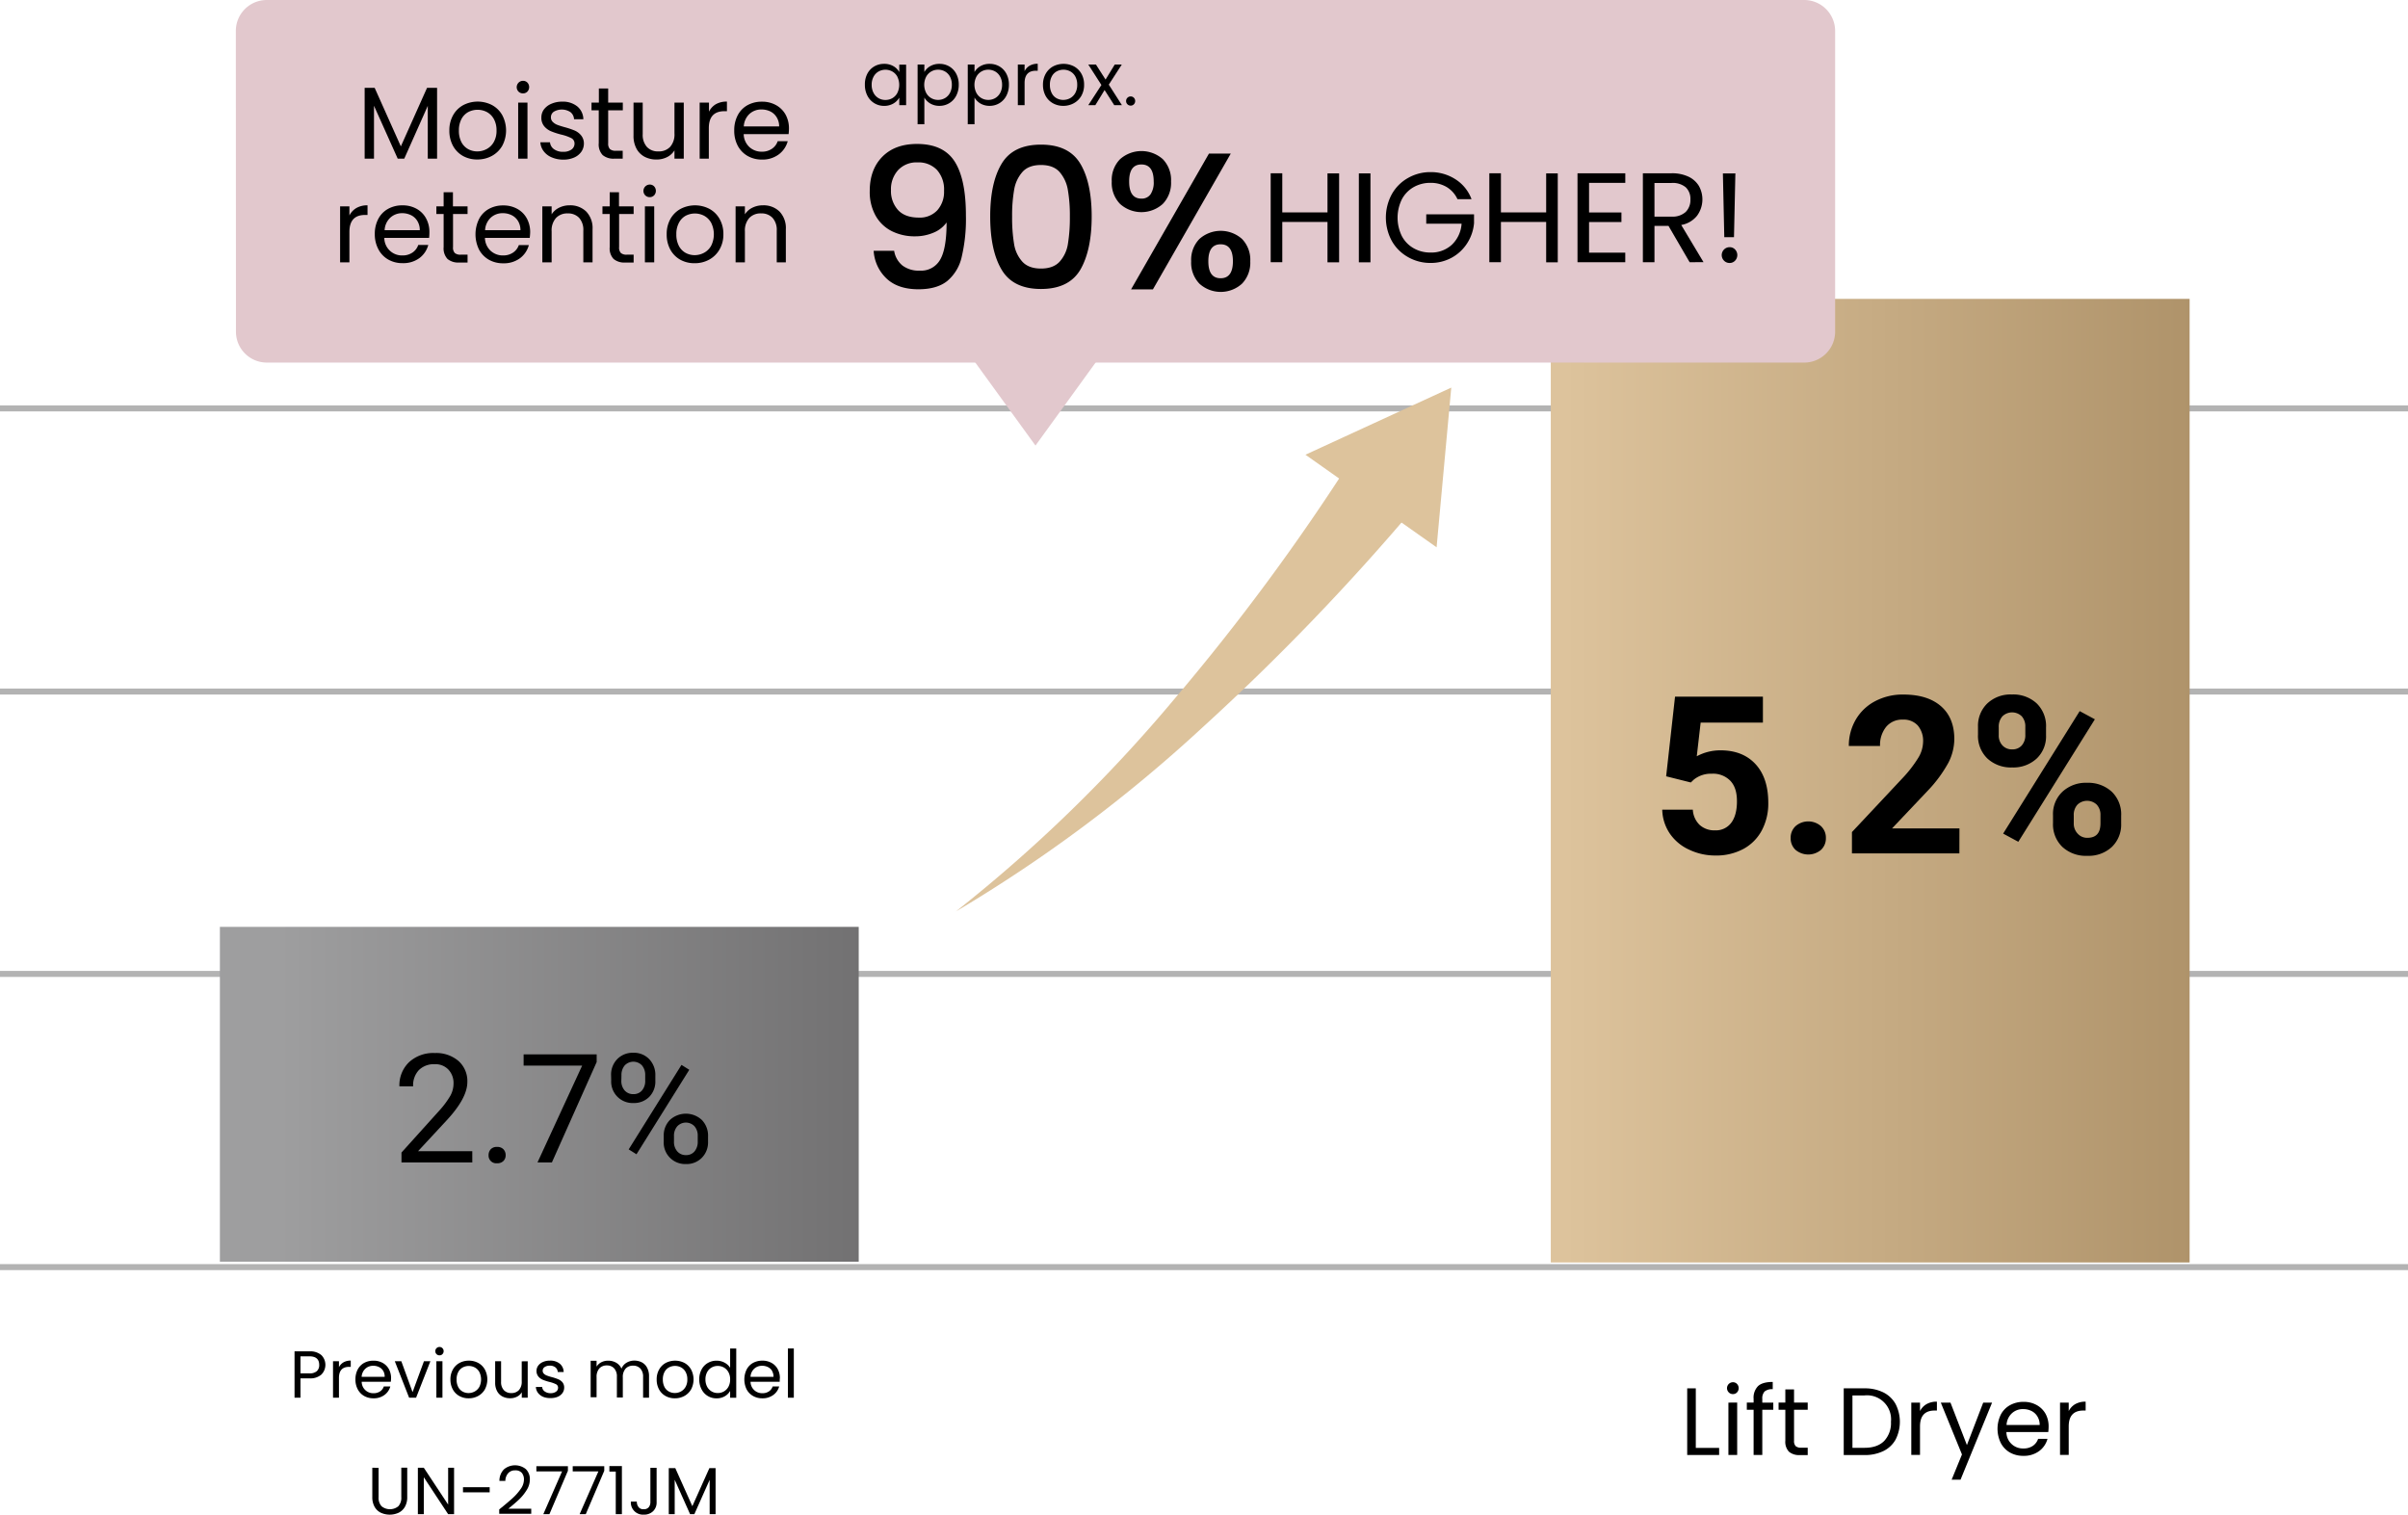 <svg xmlns="http://www.w3.org/2000/svg" xmlns:xlink="http://www.w3.org/1999/xlink" viewBox="0 0 812.23 510.93"><defs><style>.cls-1{fill:none;stroke:#b3b3b3;stroke-miterlimit:10;stroke-width:2.02px;}.cls-2{fill:url(#名称未設定グラデーション_4);}.cls-3{fill:url(#名称未設定グラデーション_3);}.cls-4{fill:#ddc39c;}.cls-5{fill:#e2c8cd;}</style><linearGradient id="名称未設定グラデーション_4" x1="-1816.47" y1="-3512.56" x2="-1814.45" y2="-3512.56" gradientTransform="matrix(106.75, 0, 0, -55.96, 193986.05, -196176.24)" gradientUnits="userSpaceOnUse"><stop offset="0.07" stop-color="#9e9e9f"/><stop offset="1" stop-color="#717071"/></linearGradient><linearGradient id="名称未設定グラデーション_3" x1="-1814.35" y1="-3460.48" x2="-1812.33" y2="-3460.48" gradientTransform="matrix(106.75, 0, 0, -161.03, 194208.45, -556981.18)" gradientUnits="userSpaceOnUse"><stop offset="0" stop-color="#ddc39c"/><stop offset="1" stop-color="#ae9269"/></linearGradient></defs><g id="レイヤー_2" data-name="レイヤー 2"><g id="レイヤー_1-2" data-name="レイヤー 1"><line id="線_108" data-name="線 108" class="cls-1" y1="328.53" x2="812.23" y2="328.53"/><line id="線_109" data-name="線 109" class="cls-1" y1="233.28" x2="812.23" y2="233.28"/><line id="線_110" data-name="線 110" class="cls-1" y1="137.77" x2="812.23" y2="137.77"/><rect id="長方形_1011" data-name="長方形 1011" class="cls-2" x="74.17" y="312.66" width="215.48" height="112.95"/><rect id="長方形_1012" data-name="長方形 1012" class="cls-3" x="523.09" y="100.82" width="215.48" height="325.05"/><g id="グループ_2209" data-name="グループ 2209"><path id="パス_4350" data-name="パス 4350" class="cls-4" d="M322.44,307.45a499.8,499.8,0,0,0,73.39-71.3,743.46,743.46,0,0,0,60.38-81.72l21.6,15.88a790.54,790.54,0,0,1-72.35,75.21A492,492,0,0,1,322.44,307.45Z"/><path id="パス_4351" data-name="パス 4351" class="cls-4" d="M484.57,184.62l4.95-53.87-49.19,22.64Z"/></g><line id="線_111" data-name="線 111" class="cls-1" y1="427.43" x2="812.23" y2="427.43"/><path id="パス_4364" data-name="パス 4364" class="cls-5" d="M79.55,10.41A10.43,10.43,0,0,1,90,0H608.58A10.45,10.45,0,0,1,619,10.41v101.5a10.43,10.43,0,0,1-10.41,10.4H90a10.42,10.42,0,0,1-10.41-10.4Z"/><path id="パス_4365" data-name="パス 4365" class="cls-5" d="M349.27,150.3l-23.95-33.05h47.89Z"/><path d="M147.43,29.64V53.52h-3.14V35.71l-7.93,17.81h-2.21l-8-17.84V53.52H123V29.64h3.38l8.83,19.74,8.83-19.74Z"/><path d="M156.17,52.62a8.71,8.71,0,0,1-3.38-3.43A10.63,10.63,0,0,1,151.57,44a10.27,10.27,0,0,1,1.26-5.13,8.65,8.65,0,0,1,3.43-3.41,10.54,10.54,0,0,1,9.73,0,8.69,8.69,0,0,1,3.43,3.4,11,11,0,0,1,0,10.3,9,9,0,0,1-3.5,3.43,10.14,10.14,0,0,1-4.9,1.21A9.77,9.77,0,0,1,156.17,52.62Zm8-2.35a6,6,0,0,0,2.4-2.38,7.6,7.6,0,0,0,.91-3.86,7.85,7.85,0,0,0-.89-3.87,5.93,5.93,0,0,0-2.35-2.36,6.83,6.83,0,0,0-6.3,0,5.73,5.73,0,0,0-2.29,2.36,8,8,0,0,0-.86,3.87,8.27,8.27,0,0,0,.84,3.9,5.67,5.67,0,0,0,2.26,2.36,6.33,6.33,0,0,0,3.11.78A6.63,6.63,0,0,0,164.16,50.27Z"/><path d="M174.92,30.92a2.14,2.14,0,0,1,1.52-3.66,2,2,0,0,1,1.47.62,2.23,2.23,0,0,1,0,3,2,2,0,0,1-1.47.62A2.09,2.09,0,0,1,174.92,30.92Zm3,3.69V53.52h-3.14V34.61Z"/><path d="M186.1,53.08A6.44,6.44,0,0,1,183.38,51a5.47,5.47,0,0,1-1.11-3h3.25a3.18,3.18,0,0,0,1.32,2.31,5.06,5.06,0,0,0,3.12.9,4.6,4.6,0,0,0,2.83-.79,2.44,2.44,0,0,0,1-2,2,2,0,0,0-1.11-1.84,15.4,15.4,0,0,0-3.41-1.19,25.16,25.16,0,0,1-3.43-1.12,6,6,0,0,1-2.28-1.69,4.43,4.43,0,0,1-.95-3,4.51,4.51,0,0,1,.86-2.66A6,6,0,0,1,186,35a8.87,8.87,0,0,1,3.63-.71,7.73,7.73,0,0,1,5.07,1.59,5.71,5.71,0,0,1,2.07,4.34h-3.14a3.26,3.26,0,0,0-1.19-2.38,5.31,5.31,0,0,0-5.61-.17,2.23,2.23,0,0,0-1,1.9,2.07,2.07,0,0,0,.6,1.53,4.36,4.36,0,0,0,1.52,1c.61.24,1.46.51,2.54.81A27.29,27.29,0,0,1,193.76,44a5.75,5.75,0,0,1,2.19,1.6,4.27,4.27,0,0,1,1,2.79,4.83,4.83,0,0,1-.86,2.8,5.79,5.79,0,0,1-2.43,1.95,8.74,8.74,0,0,1-3.61.71A9.69,9.69,0,0,1,186.1,53.08Z"/><path d="M205.14,37.2V48.34a2.66,2.66,0,0,0,.59,1.95,2.89,2.89,0,0,0,2,.57h2.31v2.66h-2.83a5.64,5.64,0,0,1-3.93-1.21,5.17,5.17,0,0,1-1.32-4V37.2h-2.44V34.61H202V29.85h3.14v4.76h4.94V37.2Z"/><path d="M230.64,34.61V53.52H227.5v-2.8A6.09,6.09,0,0,1,225,53a7.74,7.74,0,0,1-3.54.81,8.5,8.5,0,0,1-4-.91,6.67,6.67,0,0,1-2.77-2.75,9,9,0,0,1-1-4.45V34.61h3.1V45.27a6.06,6.06,0,0,0,1.42,4.3,5,5,0,0,0,3.86,1.5,5.16,5.16,0,0,0,4-1.56A6.36,6.36,0,0,0,227.5,45V34.61Z"/><path d="M241.45,35.16a7.31,7.31,0,0,1,3.75-.89v3.24h-.83q-5.28,0-5.28,5.73V53.52H236V34.61h3.14v3.07A6,6,0,0,1,241.45,35.16Z"/><path d="M266,45.24H250.85a6.14,6.14,0,0,0,1.92,4.36A6.07,6.07,0,0,0,257,51.17a5.83,5.83,0,0,0,3.4-1,5,5,0,0,0,1.92-2.53h3.38a8.17,8.17,0,0,1-3,4.43A9.15,9.15,0,0,1,257,53.83a9.62,9.62,0,0,1-4.81-1.21,8.66,8.66,0,0,1-3.33-3.43,10.74,10.74,0,0,1-1.2-5.16,10.8,10.8,0,0,1,1.17-5.14,8.23,8.23,0,0,1,3.29-3.4A9.85,9.85,0,0,1,257,34.3a9.53,9.53,0,0,1,4.77,1.17A8.19,8.19,0,0,1,265,38.7a9.59,9.59,0,0,1,1.12,4.64A18.34,18.34,0,0,1,266,45.24ZM262,39.6a5.17,5.17,0,0,0-2.15-2,6.73,6.73,0,0,0-3-.67,5.84,5.84,0,0,0-4.06,1.51,6.23,6.23,0,0,0-1.91,4.21h11.93A5.76,5.76,0,0,0,262,39.6Z"/><path d="M120.23,70.16a7.27,7.27,0,0,1,3.74-.9v3.25h-.83q-5.28,0-5.28,5.72V88.51h-3.14V69.61h3.14v3.07A6.07,6.07,0,0,1,120.23,70.16Z"/><path d="M144.74,80.24H129.63a5.94,5.94,0,0,0,6.14,5.93,5.85,5.85,0,0,0,3.4-1,5.06,5.06,0,0,0,1.91-2.54h3.38a8.14,8.14,0,0,1-3,4.44,9.17,9.17,0,0,1-5.66,1.7,9.57,9.57,0,0,1-4.81-1.2,8.53,8.53,0,0,1-3.33-3.43A10.63,10.63,0,0,1,126.42,79a10.8,10.8,0,0,1,1.17-5.14,8.2,8.2,0,0,1,3.3-3.4,9.72,9.72,0,0,1,4.88-1.19,9.51,9.51,0,0,1,4.76,1.17,8.12,8.12,0,0,1,3.19,3.23,9.48,9.48,0,0,1,1.12,4.64A18.22,18.22,0,0,1,144.74,80.24Zm-3.94-5.65a5.09,5.09,0,0,0-2.15-2,6.73,6.73,0,0,0-3-.68,5.81,5.81,0,0,0-4,1.52,6.19,6.19,0,0,0-1.92,4.21H141.6A5.83,5.83,0,0,0,140.8,74.59Z"/><path d="M152.81,72.2V83.34a2.62,2.62,0,0,0,.59,2,2.86,2.86,0,0,0,2,.57h2.31v2.65h-2.83a5.67,5.67,0,0,1-3.93-1.2,5.21,5.21,0,0,1-1.31-4V72.2h-2.45V69.61h2.45V64.85h3.14v4.76h4.93V72.2Z"/><path d="M178.68,80.24H163.57a6.14,6.14,0,0,0,1.92,4.36,6.07,6.07,0,0,0,4.22,1.57,5.83,5.83,0,0,0,3.4-1A5,5,0,0,0,175,82.68h3.38a8.16,8.16,0,0,1-3,4.44,9.15,9.15,0,0,1-5.66,1.7,9.62,9.62,0,0,1-4.81-1.2,8.66,8.66,0,0,1-3.33-3.43,11.7,11.7,0,0,1,0-10.3,8.23,8.23,0,0,1,3.29-3.4,9.75,9.75,0,0,1,4.88-1.19,9.49,9.49,0,0,1,4.76,1.17,8.15,8.15,0,0,1,3.2,3.23,9.59,9.59,0,0,1,1.12,4.64A18.34,18.34,0,0,1,178.68,80.24Zm-3.93-5.65a5.18,5.18,0,0,0-2.16-2,6.66,6.66,0,0,0-3-.68,5.85,5.85,0,0,0-4.06,1.52,6.23,6.23,0,0,0-1.91,4.21h11.93A5.82,5.82,0,0,0,174.75,74.59Z"/><path d="M197.73,71.35a8.06,8.06,0,0,1,2.14,6V88.51h-3.11V77.82a6.08,6.08,0,0,0-1.41-4.33,5.08,5.08,0,0,0-3.87-1.5,5.2,5.2,0,0,0-3.95,1.55,6.34,6.34,0,0,0-1.46,4.52V88.51h-3.14V69.61h3.14V72.3a6.18,6.18,0,0,1,2.53-2.24,7.87,7.87,0,0,1,3.54-.8A7.68,7.68,0,0,1,197.73,71.35Z"/><path d="M208.83,72.2V83.34a2.66,2.66,0,0,0,.59,2,2.89,2.89,0,0,0,2,.57h2.31v2.65h-2.83a5.63,5.63,0,0,1-3.93-1.2,5.17,5.17,0,0,1-1.31-4V72.2h-2.45V69.61h2.45V64.85h3.13v4.76h4.94V72.2Z"/><path d="M217.67,65.92a2.14,2.14,0,0,1,1.51-3.66,2,2,0,0,1,1.47.62,2.23,2.23,0,0,1,0,3,2,2,0,0,1-1.47.62A2.07,2.07,0,0,1,217.67,65.92Zm3,3.69v18.9h-3.14V69.61Z"/><path d="M229.48,87.62a8.65,8.65,0,0,1-3.38-3.43A10.52,10.52,0,0,1,224.88,79a10.26,10.26,0,0,1,1.25-5.13,8.68,8.68,0,0,1,3.44-3.41,10.54,10.54,0,0,1,9.73,0,8.76,8.76,0,0,1,3.43,3.4A10.17,10.17,0,0,1,244,79a10,10,0,0,1-1.3,5.16,9,9,0,0,1-3.5,3.43,10.07,10.07,0,0,1-4.9,1.2A9.73,9.73,0,0,1,229.48,87.62Zm8-2.35a6,6,0,0,0,2.4-2.38,8.71,8.71,0,0,0,0-7.73,6,6,0,0,0-2.34-2.36,6.75,6.75,0,0,0-6.3,0A5.73,5.73,0,0,0,229,75.16a8,8,0,0,0-.87,3.87,8.27,8.27,0,0,0,.85,3.9,5.67,5.67,0,0,0,2.26,2.36,6.32,6.32,0,0,0,3.1.78A6.64,6.64,0,0,0,237.47,85.27Z"/><path d="M262.93,71.35a8.06,8.06,0,0,1,2.14,6V88.51H262V77.82a6.08,6.08,0,0,0-1.41-4.33,5.07,5.07,0,0,0-3.87-1.5,5.2,5.2,0,0,0-4,1.55,6.38,6.38,0,0,0-1.46,4.52V88.51h-3.14V69.61h3.14V72.3a6.18,6.18,0,0,1,2.53-2.24,7.87,7.87,0,0,1,3.54-.8A7.68,7.68,0,0,1,262.93,71.35Z"/><path d="M292.55,24.88a6.12,6.12,0,0,1,2.34-2.47,6.45,6.45,0,0,1,3.32-.87,6,6,0,0,1,3.12.77,5.16,5.16,0,0,1,2,2v-2.5h2.31V35.48h-2.31V32.93a5.41,5.41,0,0,1-2,2,6.13,6.13,0,0,1-3.12.79,6.25,6.25,0,0,1-5.63-3.43,7.86,7.86,0,0,1-.85-3.71A7.67,7.67,0,0,1,292.55,24.88Zm10.14,1A4.41,4.41,0,0,0,301,24.13a4.77,4.77,0,0,0-4.67,0,4.39,4.39,0,0,0-1.68,1.76,5.52,5.52,0,0,0-.63,2.7,5.66,5.66,0,0,0,.63,2.74,4.45,4.45,0,0,0,1.68,1.78,4.5,4.5,0,0,0,2.33.61,4.59,4.59,0,0,0,2.34-.61,4.4,4.4,0,0,0,1.69-1.78,6.23,6.23,0,0,0,0-5.42Z"/><path d="M313.76,22.32a6.12,6.12,0,0,1,3.12-.78,6.45,6.45,0,0,1,3.32.87,6.26,6.26,0,0,1,2.34,2.47,7.67,7.67,0,0,1,.85,3.69,7.86,7.86,0,0,1-.85,3.71,6.28,6.28,0,0,1-5.66,3.43,6,6,0,0,1-3.09-.79,5.6,5.6,0,0,1-2-2v9h-2.28V21.76h2.28v2.53A5.43,5.43,0,0,1,313.76,22.32Zm6.68,3.55a4.35,4.35,0,0,0-1.69-1.76,4.69,4.69,0,0,0-2.34-.6,4.55,4.55,0,0,0-2.32.62,4.46,4.46,0,0,0-1.7,1.77,6,6,0,0,0,0,5.41,4.43,4.43,0,0,0,1.7,1.78,4.55,4.55,0,0,0,2.32.61,4.59,4.59,0,0,0,2.34-.61,4.4,4.4,0,0,0,1.69-1.78,5.77,5.77,0,0,0,.62-2.74A5.64,5.64,0,0,0,320.44,25.87Z"/><path d="M330.69,22.32a6.06,6.06,0,0,1,3.11-.78,6.45,6.45,0,0,1,3.32.87,6.19,6.19,0,0,1,2.34,2.47,7.67,7.67,0,0,1,.85,3.69,7.86,7.86,0,0,1-.85,3.71,6.28,6.28,0,0,1-5.66,3.43,6.07,6.07,0,0,1-3.09-.79,5.68,5.68,0,0,1-2-2v9h-2.28V21.76h2.28v2.53A5.39,5.39,0,0,1,330.69,22.32Zm6.67,3.55a4.35,4.35,0,0,0-1.69-1.76,4.69,4.69,0,0,0-2.34-.6,4.51,4.51,0,0,0-4,2.39,6,6,0,0,0,0,5.41,4.49,4.49,0,0,0,1.7,1.78,4.55,4.55,0,0,0,2.32.61,4.59,4.59,0,0,0,2.34-.61,4.4,4.4,0,0,0,1.69-1.78,5.66,5.66,0,0,0,.63-2.74A5.52,5.52,0,0,0,337.36,25.87Z"/><path d="M347.31,22.16a5.34,5.34,0,0,1,2.72-.65v2.35h-.6c-2.56,0-3.83,1.39-3.83,4.16v7.46h-2.28V21.76h2.28V24A4.38,4.38,0,0,1,347.31,22.16Z"/><path d="M355.15,34.83a6.33,6.33,0,0,1-2.46-2.49,7.69,7.69,0,0,1-.89-3.74,7.38,7.38,0,0,1,.92-3.72,6.32,6.32,0,0,1,2.49-2.48,7.67,7.67,0,0,1,7.06,0,6.4,6.4,0,0,1,2.49,2.46,7.43,7.43,0,0,1,.91,3.74,7.39,7.39,0,0,1-.93,3.74,6.63,6.63,0,0,1-2.55,2.49,7.3,7.3,0,0,1-3.55.88A7,7,0,0,1,355.15,34.83Zm5.79-1.7a4.38,4.38,0,0,0,1.74-1.73,5.55,5.55,0,0,0,.67-2.8,5.67,5.67,0,0,0-.65-2.81A4.26,4.26,0,0,0,361,24.08a4.87,4.87,0,0,0-4.57,0,4.09,4.09,0,0,0-1.66,1.71,5.78,5.78,0,0,0-.63,2.81,5.91,5.91,0,0,0,.62,2.82,4,4,0,0,0,1.64,1.72,4.53,4.53,0,0,0,2.25.56A4.84,4.84,0,0,0,360.94,33.13Z"/><path d="M375.84,35.48l-3.26-5.11-3.12,5.11h-2.38l4.43-6.81-4.43-6.91h2.58l3.25,5.08,3.1-5.08h2.38L374,28.55l4.43,6.93Z"/><path d="M380.29,35.18a1.5,1.5,0,0,1-.45-1.1,1.49,1.49,0,0,1,.45-1.1,1.52,1.52,0,0,1,1.11-.45,1.43,1.43,0,0,1,1.06.45,1.52,1.52,0,0,1,.44,1.1,1.53,1.53,0,0,1-.44,1.1,1.43,1.43,0,0,1-1.06.45A1.52,1.52,0,0,1,380.29,35.18Z"/><path d="M304.42,89.58a9.11,9.11,0,0,0,5.85,1.71,7.35,7.35,0,0,0,6.84-3.68c1.45-2.46,2.18-6.64,2.18-12.57a10.12,10.12,0,0,1-4.45,3.46,15.71,15.71,0,0,1-6.21,1.22A17.2,17.2,0,0,1,300.86,78a12.91,12.91,0,0,1-5.49-5.2,16.38,16.38,0,0,1-2-8.38q0-7.24,4.25-11.55t11.68-4.31q8.94,0,12.73,5.95t3.78,18.26a55.74,55.74,0,0,1-1.42,13.88,14.74,14.74,0,0,1-4.9,8.16q-3.48,2.76-9.67,2.77-7,0-10.85-3.69a14,14,0,0,1-4.28-9.28h6.91A8,8,0,0,0,304.42,89.58Zm11.74-18.65a9.28,9.28,0,0,0,2.27-6.54,9.89,9.89,0,0,0-2.4-7.08,8.58,8.58,0,0,0-6.55-2.53,8.47,8.47,0,0,0-6.54,2.6,9.59,9.59,0,0,0-2.41,6.81,9.51,9.51,0,0,0,2.34,6.61c1.56,1.73,3.91,2.6,7.07,2.6A8,8,0,0,0,316.16,70.93Z"/><path d="M337.87,55.21q3.86-6.42,13.26-6.42t13.26,6.42q3.84,6.4,3.84,17.79t-3.84,18q-3.86,6.48-13.26,6.48T337.87,91Q334,84.52,334,73,334,61.63,337.87,55.21ZM360.18,64a12.22,12.22,0,0,0-2.8-6q-2.11-2.34-6.25-2.34c-2.76,0-4.85.78-6.25,2.34a12,12,0,0,0-2.8,6,50,50,0,0,0-.69,9,54.75,54.75,0,0,0,.66,9.28,11.56,11.56,0,0,0,2.8,6c1.42,1.54,3.52,2.31,6.28,2.31s4.86-.77,6.28-2.31a11.56,11.56,0,0,0,2.8-6,54.75,54.75,0,0,0,.66-9.28A50,50,0,0,0,360.18,64Z"/><path d="M377.81,53.69a10.87,10.87,0,0,1,14.41,0A10.07,10.07,0,0,1,395,61.23a10.15,10.15,0,0,1-2.79,7.56,10.76,10.76,0,0,1-14.41,0,10.12,10.12,0,0,1-2.8-7.56A10,10,0,0,1,377.81,53.69Zm3.06,7.54Q380.87,67,385,67a3.61,3.61,0,0,0,3.06-1.42,7.18,7.18,0,0,0,1.09-4.37q0-5.73-4.15-5.73T380.87,61.23Zm34.27-9.41L388.89,97.61h-7.37l26.26-45.79ZM404.58,80.6a10.79,10.79,0,0,1,14.35,0,10.07,10.07,0,0,1,2.79,7.54,10.15,10.15,0,0,1-2.79,7.56,10.68,10.68,0,0,1-14.35,0,10.15,10.15,0,0,1-2.79-7.56A10.07,10.07,0,0,1,404.58,80.6Zm3,7.54q0,5.72,4.14,5.72t4.15-5.72q0-5.73-4.15-5.73T407.58,88.14Z"/><path d="M451.69,58.49v30h-3.92V74.87H432.52V88.45h-3.91v-30h3.91V71.65h15.25V58.49Z"/><path d="M462.26,58.49v30h-3.91v-30Z"/><path d="M491.61,67.18A9.35,9.35,0,0,0,488,63.11a10.43,10.43,0,0,0-5.5-1.43,11.27,11.27,0,0,0-5.65,1.43,10.22,10.22,0,0,0-4,4.13,14.07,14.07,0,0,0,0,12.4,10.16,10.16,0,0,0,4,4.11,11.17,11.17,0,0,0,5.65,1.44,10.22,10.22,0,0,0,7.22-2.63A10.78,10.78,0,0,0,493,75.47H481.08V72.29H497.2v3a14.88,14.88,0,0,1-2.32,6.77,14.35,14.35,0,0,1-5.2,4.86,14.67,14.67,0,0,1-7.18,1.78,15.08,15.08,0,0,1-7.61-2,14.3,14.3,0,0,1-5.43-5.43,16.5,16.5,0,0,1,0-15.75,14.24,14.24,0,0,1,5.43-5.46,15.08,15.08,0,0,1,7.61-2A15.25,15.25,0,0,1,491,60.52a13.49,13.49,0,0,1,5.35,6.66Z"/><path d="M525.44,58.49v30h-3.91V74.87H506.27V88.45h-3.91v-30h3.91V71.65h15.26V58.49Z"/><path d="M536,61.68v10h10.92v3.22H536V85.23h12.21v3.22H532.1v-30h16.12v3.23Z"/><path d="M569.92,88.45,562.79,76.2h-4.73V88.45h-3.91v-30h9.67a12.93,12.93,0,0,1,5.74,1.16,8.16,8.16,0,0,1,3.5,3.14,9.3,9.3,0,0,1-.62,10,8.7,8.7,0,0,1-5.35,3.14l7.52,12.55ZM558.06,73.07h5.76a6.56,6.56,0,0,0,4.77-1.57,5.64,5.64,0,0,0,1.59-4.19,5.34,5.34,0,0,0-1.57-4.13,6.85,6.85,0,0,0-4.79-1.46h-5.76Z"/><path d="M581.53,87.94a2.67,2.67,0,0,1,1.89-4.56,2.46,2.46,0,0,1,1.82.77,2.74,2.74,0,0,1,0,3.79,2.46,2.46,0,0,1-1.82.77A2.57,2.57,0,0,1,581.53,87.94Zm3.82-29.45L584.88,80h-3.27l-.47-21.5Z"/><path d="M159.31,392.12H135.42v-3.33l12.62-14a30.29,30.29,0,0,0,3.87-5.17,8.64,8.64,0,0,0,1.07-4.12,6.56,6.56,0,0,0-1.73-4.69,6,6,0,0,0-4.61-1.82,7.16,7.16,0,0,0-5.37,2,7.51,7.51,0,0,0-1.92,5.47h-4.63a10.77,10.77,0,0,1,3.24-8.14,12,12,0,0,1,8.68-3.1,11.55,11.55,0,0,1,8,2.67,9.08,9.08,0,0,1,3,7.1q0,5.38-6.87,12.82L141,388.34h18.3Z"/><path d="M164.8,389.69a2.93,2.93,0,0,1,.71-2,2.74,2.74,0,0,1,2.14-.8,2.81,2.81,0,0,1,2.17.8,2.86,2.86,0,0,1,.74,2,2.69,2.69,0,0,1-.74,1.93,2.84,2.84,0,0,1-2.17.78,2.58,2.58,0,0,1-2.85-2.71Z"/><path d="M201.26,358.26l-15.1,33.86H181.3l15.06-32.65H176.62v-3.81h24.64Z"/><path d="M206.12,362.67a7.43,7.43,0,0,1,2.09-5.41,7.22,7.22,0,0,1,5.38-2.13,7.13,7.13,0,0,1,5.39,2.15,7.62,7.62,0,0,1,2.07,5.54v1.78A7.34,7.34,0,0,1,219,370a7.24,7.24,0,0,1-5.32,2.09,7.24,7.24,0,0,1-7.52-7.66Zm3.46,1.92a4.77,4.77,0,0,0,1.1,3.23,3.74,3.74,0,0,0,3,1.26,3.63,3.63,0,0,0,2.86-1.23,4.87,4.87,0,0,0,1.09-3.36v-1.83a4.89,4.89,0,0,0-1.07-3.24,4,4,0,0,0-5.86,0,5,5,0,0,0-1.08,3.34Zm5.11,24.78-2.63-1.65,17.81-28.5,2.63,1.65Zm9.19-6.19a7.37,7.37,0,0,1,2.09-5.39,7.91,7.91,0,0,1,10.76,0,7.58,7.58,0,0,1,2.1,5.59v1.78a7.37,7.37,0,0,1-2.09,5.39,7.2,7.2,0,0,1-5.35,2.12,7.24,7.24,0,0,1-7.51-7.66Zm3.46,1.95a4.76,4.76,0,0,0,1.1,3.25,3.73,3.73,0,0,0,2.95,1.27,3.61,3.61,0,0,0,2.88-1.25,5,5,0,0,0,1.08-3.37v-1.86a4.76,4.76,0,0,0-1.09-3.24,4,4,0,0,0-5.81,0,4.84,4.84,0,0,0-1.11,3.35Z"/><path d="M562,261.87,565,235h29.64v8.75h-21l-1.31,11.36a16.69,16.69,0,0,1,8-2q7.54,0,11.84,4.68t4.28,13.11a19.19,19.19,0,0,1-2.16,9.17,15.28,15.28,0,0,1-6.19,6.28,19.34,19.34,0,0,1-9.52,2.24,20.43,20.43,0,0,1-8.89-2,15.74,15.74,0,0,1-6.49-5.46,15,15,0,0,1-2.52-8H571a7.7,7.7,0,0,0,2.3,5.14,7.33,7.33,0,0,0,5.18,1.83,6.44,6.44,0,0,0,5.48-2.56c1.28-1.7,1.92-4.12,1.92-7.24s-.73-5.3-2.21-6.9a8.12,8.12,0,0,0-6.28-2.4,9.13,9.13,0,0,0-6.07,2l-1,.95Z"/><path d="M604,282.71a5.29,5.29,0,0,1,1.69-4.06,6.54,6.54,0,0,1,8.5,0,5.29,5.29,0,0,1,1.69,4.06,5.24,5.24,0,0,1-1.67,4,6.69,6.69,0,0,1-8.54,0A5.24,5.24,0,0,1,604,282.71Z"/><path d="M660.91,287.87H624.67v-7.19l17.1-18.23a42,42,0,0,0,5.21-6.72,10.75,10.75,0,0,0,1.69-5.45,8,8,0,0,0-1.78-5.53,6.39,6.39,0,0,0-5.08-2,6.94,6.94,0,0,0-5.61,2.45,9.73,9.73,0,0,0-2.05,6.45H623.62a17.34,17.34,0,0,1,2.3-8.83,16.25,16.25,0,0,1,6.52-6.26,19.85,19.85,0,0,1,9.55-2.27q8.18,0,12.69,3.92t4.52,11.08a17.73,17.73,0,0,1-2,8,44.72,44.72,0,0,1-7,9.48l-12,12.67h22.73Z"/><path d="M667.19,245.16a10.46,10.46,0,0,1,3.16-7.89,11.44,11.44,0,0,1,8.28-3,11.62,11.62,0,0,1,8.35,3,10.64,10.64,0,0,1,3.16,8.12V248a10.3,10.3,0,0,1-3.16,7.88,11.53,11.53,0,0,1-8.27,3,11.66,11.66,0,0,1-8.34-3,10.57,10.57,0,0,1-3.18-8.08Zm7,2.8a4.86,4.86,0,0,0,1.25,3.5,4.29,4.29,0,0,0,3.29,1.33,4.14,4.14,0,0,0,3.23-1.34,5.21,5.21,0,0,0,1.19-3.6v-2.69a5.09,5.09,0,0,0-1.19-3.52,4.68,4.68,0,0,0-6.54,0,5.24,5.24,0,0,0-1.23,3.69Zm6.6,36-5.12-2.76,25.82-41.32,5.12,2.76Zm11.7-9a10.31,10.31,0,0,1,3.19-7.9,11.61,11.61,0,0,1,8.28-3,11.76,11.76,0,0,1,8.34,3,10.58,10.58,0,0,1,3.18,8.15v2.62a10.42,10.42,0,0,1-3.13,7.86,11.49,11.49,0,0,1-8.31,3,11.64,11.64,0,0,1-8.39-3,10.51,10.51,0,0,1-3.16-8Zm7,2.83a4.85,4.85,0,0,0,1.31,3.41,4.24,4.24,0,0,0,3.27,1.42c3,0,4.43-1.64,4.43-4.9v-2.76a5,5,0,0,0-1.24-3.51,4.71,4.71,0,0,0-6.54,0,5.1,5.1,0,0,0-1.23,3.61Z"/><path d="M108.42,463.67a5.66,5.66,0,0,1-4.07,1.29h-3v6.53h-2V455.85h5.06a5.72,5.72,0,0,1,4,1.28,4.64,4.64,0,0,1,0,6.54Zm-1.56-1.13a2.73,2.73,0,0,0,.81-2.11q0-2.9-3.32-2.9h-3v5.75h3A3.65,3.65,0,0,0,106.86,462.54Z"/><path d="M115.87,459.55a4.76,4.76,0,0,1,2.44-.58v2.11h-.54q-3.43,0-3.44,3.72v6.69h-2v-12.3h2v2A4,4,0,0,1,115.87,459.55Z"/><path d="M131.82,466.11H122a3.87,3.87,0,0,0,4,3.86,3.82,3.82,0,0,0,2.22-.62,3.25,3.25,0,0,0,1.24-1.65h2.2a5.32,5.32,0,0,1-2,2.88,6,6,0,0,1-3.69,1.11,6.27,6.27,0,0,1-3.13-.78,5.52,5.52,0,0,1-2.16-2.23,6.89,6.89,0,0,1-.79-3.36,7.09,7.09,0,0,1,.76-3.34,5.41,5.41,0,0,1,2.15-2.22A6.44,6.44,0,0,1,126,459a6.17,6.17,0,0,1,3.1.76,5.32,5.32,0,0,1,2.08,2.1,6.27,6.27,0,0,1,.73,3A10.91,10.91,0,0,1,131.82,466.11Zm-2.56-3.67a3.27,3.27,0,0,0-1.4-1.28,4.29,4.29,0,0,0-2-.44,3.76,3.76,0,0,0-2.63,1,4,4,0,0,0-1.25,2.73h7.77A3.7,3.7,0,0,0,129.26,462.44Z"/><path d="M139.16,469.61,143,459.19h2.17l-4.82,12.3H138l-4.83-12.3h2.2Z"/><path d="M147.24,456.79a1.34,1.34,0,0,1-.4-1,1.3,1.3,0,0,1,.4-1,1.35,1.35,0,0,1,1-.41,1.28,1.28,0,0,1,1,.41,1.34,1.34,0,0,1,.4,1,1.38,1.38,0,0,1-.4,1,1.27,1.27,0,0,1-1,.4A1.34,1.34,0,0,1,147.24,456.79Zm2,2.4v12.3h-2.05v-12.3Z"/><path d="M154.93,470.91a5.56,5.56,0,0,1-2.2-2.23,6.9,6.9,0,0,1-.8-3.36,6.68,6.68,0,0,1,.82-3.33,5.65,5.65,0,0,1,2.24-2.23,6.51,6.51,0,0,1,3.16-.77,6.58,6.58,0,0,1,3.17.77,5.73,5.73,0,0,1,2.23,2.22,7.18,7.18,0,0,1,0,6.7,5.82,5.82,0,0,1-2.28,2.23,6.58,6.58,0,0,1-3.19.78A6.32,6.32,0,0,1,154.93,470.91Zm5.2-1.53a3.94,3.94,0,0,0,1.56-1.55,5.68,5.68,0,0,0,0-5,3.78,3.78,0,0,0-1.53-1.54,4.38,4.38,0,0,0-4.1,0,3.7,3.7,0,0,0-1.49,1.54,5.2,5.2,0,0,0-.56,2.51,5.33,5.33,0,0,0,.55,2.54,3.63,3.63,0,0,0,1.47,1.53,4.1,4.1,0,0,0,2,.51A4.3,4.3,0,0,0,160.13,469.38Z"/><path d="M178,459.19v12.3h-2v-1.82a4,4,0,0,1-1.63,1.48,5,5,0,0,1-2.3.52,5.57,5.57,0,0,1-2.58-.59,4.33,4.33,0,0,1-1.81-1.79,5.88,5.88,0,0,1-.66-2.89v-7.21h2v6.94a3.93,3.93,0,0,0,.92,2.79,3.28,3.28,0,0,0,2.51,1,3.38,3.38,0,0,0,2.59-1,4.18,4.18,0,0,0,.94-2.94v-6.76Z"/><path d="M183.25,471.21a4.35,4.35,0,0,1-1.78-1.34,3.67,3.67,0,0,1-.72-2h2.12a2,2,0,0,0,.86,1.5,3.28,3.28,0,0,0,2,.59,3,3,0,0,0,1.84-.52,1.57,1.57,0,0,0,.67-1.3,1.27,1.27,0,0,0-.71-1.2,10.4,10.4,0,0,0-2.23-.78,16.22,16.22,0,0,1-2.23-.73,3.81,3.81,0,0,1-1.48-1.1,2.86,2.86,0,0,1-.62-1.92,2.92,2.92,0,0,1,.56-1.72,3.84,3.84,0,0,1,1.6-1.25,5.63,5.63,0,0,1,2.35-.46,5,5,0,0,1,3.3,1,3.72,3.72,0,0,1,1.35,2.83h-2a2.15,2.15,0,0,0-.78-1.55,2.87,2.87,0,0,0-1.89-.58,2.93,2.93,0,0,0-1.75.47,1.45,1.45,0,0,0-.66,1.23,1.36,1.36,0,0,0,.4,1,2.81,2.81,0,0,0,1,.63,15.15,15.15,0,0,0,1.66.53,16.36,16.36,0,0,1,2.15.71,3.85,3.85,0,0,1,1.43,1,2.79,2.79,0,0,1,.61,1.82,3.16,3.16,0,0,1-.56,1.82,3.81,3.81,0,0,1-1.58,1.27,5.76,5.76,0,0,1-2.35.45A6.38,6.38,0,0,1,183.25,471.21Z"/><path d="M216.49,459.56a4.25,4.25,0,0,1,1.77,1.79,5.88,5.88,0,0,1,.66,2.89v7.25h-2v-7a4,4,0,0,0-.9-2.81,3.22,3.22,0,0,0-2.46-1,3.29,3.29,0,0,0-2.54,1,4.2,4.2,0,0,0-.94,2.95v6.78h-2v-7a4,4,0,0,0-.91-2.81,3.22,3.22,0,0,0-2.46-1,3.3,3.3,0,0,0-2.54,1,4.25,4.25,0,0,0-.94,2.95v6.78h-2v-12.3h2V461a4.1,4.1,0,0,1,1.63-1.49,5,5,0,0,1,2.25-.51,5.34,5.34,0,0,1,2.74.69,4.26,4.26,0,0,1,1.78,2,4,4,0,0,1,1.7-2,5,5,0,0,1,2.65-.72A5.46,5.46,0,0,1,216.49,459.56Z"/><path d="M224.49,470.91a5.62,5.62,0,0,1-2.2-2.23,6.89,6.89,0,0,1-.79-3.36,6.58,6.58,0,0,1,.82-3.33,5.63,5.63,0,0,1,2.23-2.23,6.89,6.89,0,0,1,6.33,0,5.67,5.67,0,0,1,2.23,2.22,7.18,7.18,0,0,1,0,6.7,5.82,5.82,0,0,1-2.28,2.23,6.58,6.58,0,0,1-3.19.78A6.35,6.35,0,0,1,224.49,470.91Zm5.2-1.53a3.94,3.94,0,0,0,1.56-1.55,4.88,4.88,0,0,0,.59-2.51,5,5,0,0,0-.58-2.51,3.78,3.78,0,0,0-1.53-1.54,4.36,4.36,0,0,0-4.09,0,3.72,3.72,0,0,0-1.5,1.54,5.2,5.2,0,0,0-.56,2.51,5.45,5.45,0,0,0,.55,2.54,3.63,3.63,0,0,0,1.47,1.53,4.12,4.12,0,0,0,2,.51A4.24,4.24,0,0,0,229.69,469.38Z"/><path d="M236.63,462a5.44,5.44,0,0,1,2.09-2.21,5.75,5.75,0,0,1,3-.79,5.56,5.56,0,0,1,2.67.66,4.83,4.83,0,0,1,1.89,1.74v-6.51h2.06v16.61h-2.06v-2.31a4.81,4.81,0,0,1-1.8,1.81,5.34,5.34,0,0,1-2.78.7,5.54,5.54,0,0,1-5.07-3.07,7,7,0,0,1-.77-3.32A6.89,6.89,0,0,1,236.63,462Zm9.09.91a4,4,0,0,0-1.52-1.59,4.16,4.16,0,0,0-2.1-.55,4.08,4.08,0,0,0-2.08.54,3.88,3.88,0,0,0-1.51,1.57,5.07,5.07,0,0,0-.56,2.43,5.19,5.19,0,0,0,.56,2.46,4,4,0,0,0,3.59,2.14,4.07,4.07,0,0,0,2.1-.55,4,4,0,0,0,1.52-1.59,5.14,5.14,0,0,0,.56-2.44A5,5,0,0,0,245.72,462.9Z"/><path d="M263,466.11h-9.84a3.89,3.89,0,0,0,4,3.86,3.79,3.79,0,0,0,2.21-.62,3.27,3.27,0,0,0,1.25-1.65h2.2a5.28,5.28,0,0,1-2,2.88,6,6,0,0,1-3.68,1.11,6.24,6.24,0,0,1-3.13-.78,5.61,5.61,0,0,1-2.17-2.23,7.67,7.67,0,0,1,0-6.7,5.39,5.39,0,0,1,2.14-2.22,6.45,6.45,0,0,1,3.18-.77,6.17,6.17,0,0,1,3.1.76,5.23,5.23,0,0,1,2.07,2.1,6.16,6.16,0,0,1,.73,3C263,465.26,263,465.67,263,466.11Zm-2.56-3.67a3.35,3.35,0,0,0-1.41-1.28,4.25,4.25,0,0,0-2-.44,3.8,3.8,0,0,0-2.64,1,4,4,0,0,0-1.24,2.73h7.76A3.79,3.79,0,0,0,260.4,462.44Z"/><path d="M267.76,454.88v16.61h-2V454.88Z"/><path d="M127.7,495.13V505a4.21,4.21,0,0,0,1,3.1,4.47,4.47,0,0,0,5.66,0,4.21,4.21,0,0,0,1-3.1v-9.9h2V505a6.46,6.46,0,0,1-.78,3.29,4.93,4.93,0,0,1-2.12,2,7.25,7.25,0,0,1-6,0,4.85,4.85,0,0,1-2.11-2,6.56,6.56,0,0,1-.77-3.29v-9.88Z"/><path d="M153.16,510.78h-2l-8.21-12.46v12.46h-2V495.11h2l8.21,12.43V495.11h2Z"/><path d="M165.17,501.68v1.73h-9v-1.73Z"/><path d="M172.89,505.38a18.38,18.38,0,0,0,2.72-3.08,5.48,5.48,0,0,0,1.12-3.15,3.48,3.48,0,0,0-.71-2.3,2.82,2.82,0,0,0-2.28-.85,3,3,0,0,0-2.37,1,4,4,0,0,0-.91,2.55h-2a5.44,5.44,0,0,1,1.52-3.89,5.8,5.8,0,0,1,7.38-.09,4.65,4.65,0,0,1,1.36,3.53,6.63,6.63,0,0,1-1.12,3.62,15.79,15.79,0,0,1-2.52,3.1c-.94.89-2.15,1.93-3.61,3.11h7.72v1.71h-10.8v-1.46Q171.27,506.85,172.89,505.38Z"/><path d="M191.56,496.14l-6.24,14.64h-2.06l6.33-14.44h-8.67v-1.75h10.64Z"/><path d="M203.82,496.14l-6.24,14.64h-2.07l6.33-14.44h-8.66v-1.75h10.64Z"/><path d="M205.55,496.41v-1.86h4.22v16.23H207.7V496.41Z"/><path d="M221.48,495.13v11.56a4.08,4.08,0,0,1-1.19,3.09,4.31,4.31,0,0,1-3.14,1.15,4.08,4.08,0,0,1-4.35-4.4h2a2.93,2.93,0,0,0,.6,1.87,2,2,0,0,0,1.71.71,2.07,2.07,0,0,0,1.71-.68,2.69,2.69,0,0,0,.56-1.74V495.13Z"/><path d="M241.37,495.24v15.54h-2V499.19l-5.16,11.59h-1.44l-5.19-11.61v11.61h-2V495.24h2.2l5.75,12.84,5.75-12.84Z"/><path d="M572,488.42h7.87v2.39H569.1V468.33H572Z"/><path d="M583.12,469.69a2,2,0,0,1,1.42-3.42,1.84,1.84,0,0,1,1.37.58,2.08,2.08,0,0,1,0,2.84,1.84,1.84,0,0,1-1.37.58A1.92,1.92,0,0,1,583.12,469.69Zm2.84,3.45v17.67H583V473.14Z"/><path d="M598.14,475.56h-3.71v15.25H591.5V475.56h-2.29v-2.42h2.29v-1.26a5.56,5.56,0,0,1,1.53-4.34q1.53-1.37,4.92-1.37v2.45a3.94,3.94,0,0,0-2.73.76,3.39,3.39,0,0,0-.79,2.5v1.26h3.71Z"/><path d="M605.14,475.56V486a2.45,2.45,0,0,0,.55,1.82,2.67,2.67,0,0,0,1.9.53h2.16v2.49H607.1a5.27,5.27,0,0,1-3.67-1.13A4.85,4.85,0,0,1,602.2,486V475.56h-2.28v-2.42h2.28v-4.45h2.94v4.45h4.61v2.42Z"/><path d="M635.27,469.7a9.64,9.64,0,0,1,4.12,3.92,13.18,13.18,0,0,1,0,12,9.41,9.41,0,0,1-4.12,3.87,14.21,14.21,0,0,1-6.37,1.34h-7V468.33h7A14,14,0,0,1,635.27,469.7Zm.27,16.38a8.78,8.78,0,0,0,2.29-6.46,8.11,8.11,0,0,0-8.93-8.9h-4.06v17.67h4.06Q633.25,488.39,635.54,486.08Z"/><path d="M649.84,473.65a6.88,6.88,0,0,1,3.49-.83v3h-.77q-4.93,0-4.93,5.35v9.61h-2.94V473.14h2.94V476A5.6,5.6,0,0,1,649.84,473.65Z"/><path d="M671.94,473.14l-10.64,26h-3l3.48-8.51-7.13-17.47h3.26l5.54,14.31,5.49-14.31Z"/><path d="M690.89,483.07H676.77a5.54,5.54,0,0,0,5.74,5.54,5.44,5.44,0,0,0,3.18-.88,4.7,4.7,0,0,0,1.78-2.37h3.16a7.53,7.53,0,0,1-2.83,4.14,8.59,8.59,0,0,1-5.29,1.6A9,9,0,0,1,678,490a8,8,0,0,1-3.11-3.21,10.93,10.93,0,0,1,0-9.62A7.68,7.68,0,0,1,678,474a9.17,9.17,0,0,1,4.56-1.11,8.87,8.87,0,0,1,4.45,1.09,7.66,7.66,0,0,1,3,3,8.87,8.87,0,0,1,1,4.33A16.06,16.06,0,0,1,690.89,483.07Zm-3.67-5.27a4.85,4.85,0,0,0-2-1.84,6.28,6.28,0,0,0-2.82-.63,5.42,5.42,0,0,0-3.79,1.42,5.78,5.78,0,0,0-1.79,3.93H688A5.44,5.44,0,0,0,687.22,477.8Z"/><path d="M700,473.65a6.92,6.92,0,0,1,3.5-.83v3h-.78c-3.28,0-4.93,1.78-4.93,5.35v9.61h-2.93V473.14h2.93V476A5.66,5.66,0,0,1,700,473.65Z"/></g></g></svg>